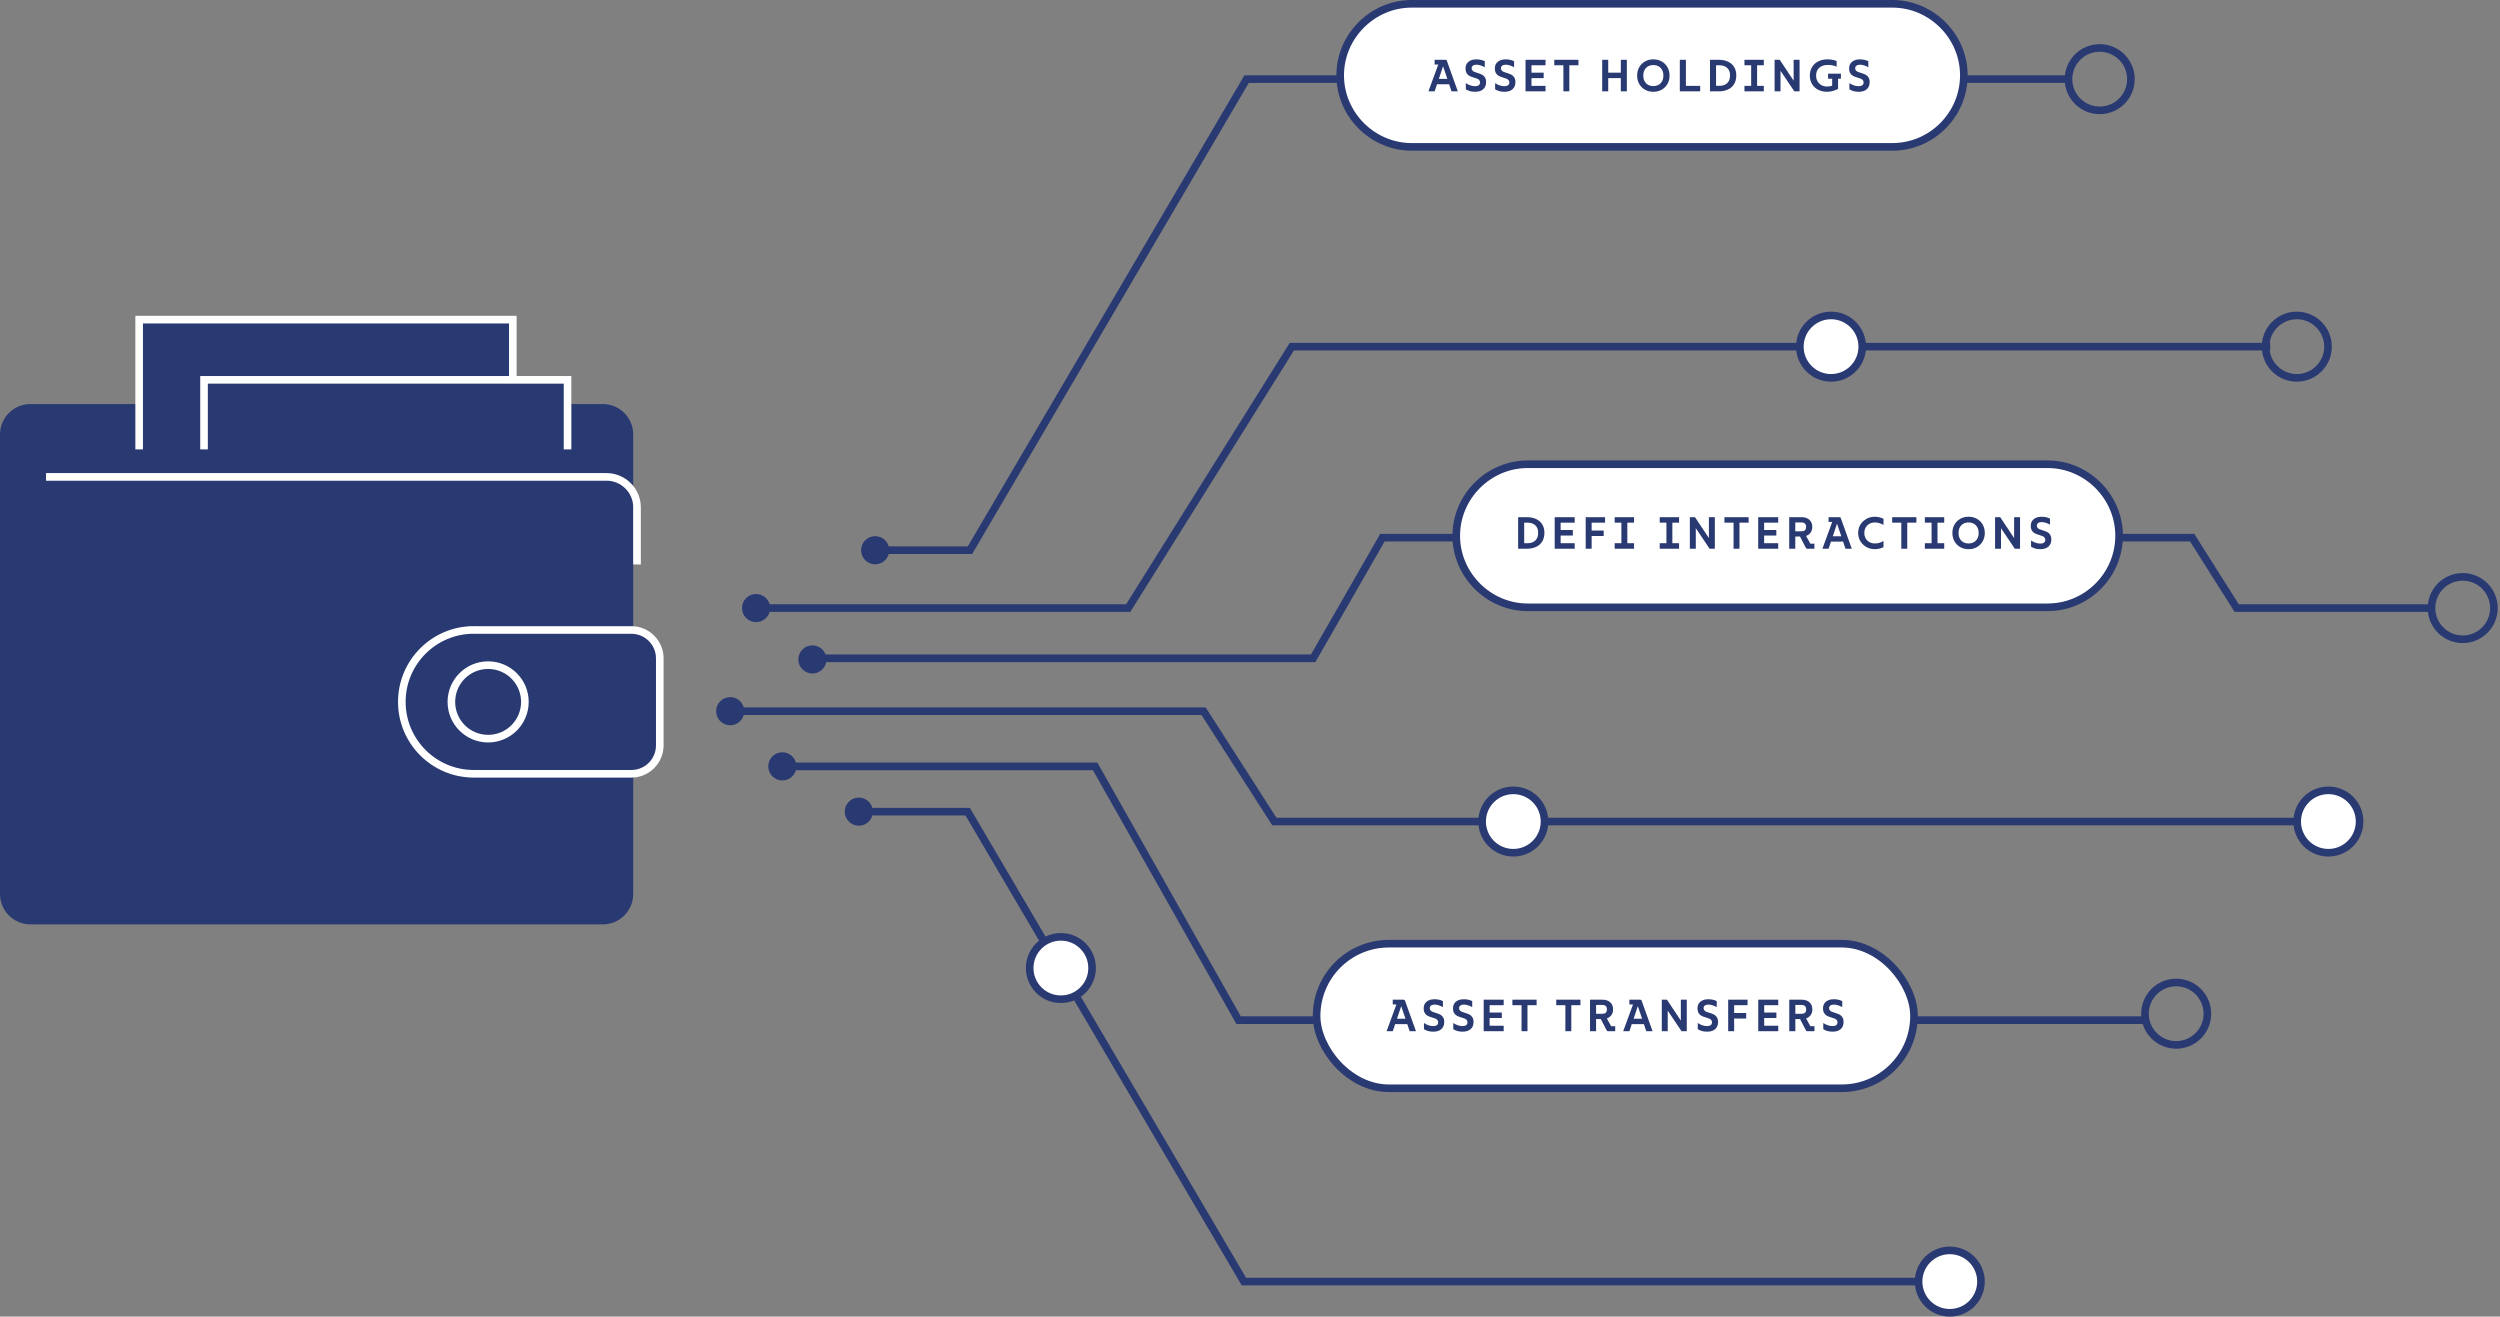 <svg width="657" height="346" viewBox="0 0 657 346" fill="none" xmlns="http://www.w3.org/2000/svg">
<rect x="0" y="0" width="657" height="346" fill="#808080" stroke="none"/>
<path d="M230 144.6H254.9L327.6 20.8H543.6" stroke="#293972" stroke-width="2" stroke-miterlimit="10"/>
<path d="M198.7 159.8H296.5L339.5 91.1H596.6" stroke="#293972" stroke-width="2" stroke-miterlimit="10"/>
<path d="M213.5 173H345.1L363.3 141.3H576.1L587.8 159.8H639" stroke="#293972" stroke-width="2" stroke-miterlimit="10"/>
<path d="M190.4 186.9H316.3L334.9 215.9H603.7" stroke="#293972" stroke-width="2" stroke-miterlimit="10"/>
<path d="M205.6 201.4H287.8L325.5 268.1H563.7" stroke="#293972" stroke-width="2" stroke-miterlimit="10"/>
<path d="M225.7 213.3H254.3L326.9 336.8H512.4" stroke="#293972" stroke-width="2" stroke-miterlimit="10"/>
<path d="M551.8 29C556.329 29 560 25.329 560 20.8C560 16.271 556.329 12.6 551.8 12.6C547.271 12.6 543.6 16.271 543.6 20.8C543.6 25.329 547.271 29 551.8 29Z" stroke="#293972" stroke-width="2" stroke-miterlimit="10"/>
<path d="M603.6 99.3C608.129 99.3 611.8 95.629 611.8 91.1C611.8 86.571 608.129 82.9 603.6 82.9C599.072 82.9 595.4 86.571 595.4 91.1C595.4 95.629 599.072 99.3 603.6 99.3Z" stroke="#293972" stroke-width="2" stroke-miterlimit="10"/>
<path d="M647.2 168C651.729 168 655.4 164.329 655.4 159.8C655.4 155.271 651.729 151.6 647.2 151.6C642.671 151.6 639 155.271 639 159.8C639 164.329 642.671 168 647.2 168Z" stroke="#293972" stroke-width="2" stroke-miterlimit="10"/>
<path d="M611.9 224.1C616.429 224.1 620.1 220.429 620.1 215.9C620.1 211.371 616.429 207.7 611.9 207.7C607.371 207.7 603.7 211.371 603.7 215.9C603.7 220.429 607.371 224.1 611.9 224.1Z" fill="white" stroke="#293972" stroke-width="2" stroke-miterlimit="10"/>
<path d="M397.7 224.1C402.229 224.1 405.9 220.429 405.9 215.9C405.9 211.371 402.229 207.7 397.7 207.7C393.171 207.7 389.5 211.371 389.5 215.9C389.5 220.429 393.171 224.1 397.7 224.1Z" fill="white" stroke="#293972" stroke-width="2" stroke-miterlimit="10"/>
<path d="M571.9 274.6C576.429 274.6 580.1 270.929 580.1 266.4C580.1 261.871 576.429 258.2 571.9 258.2C567.371 258.2 563.7 261.871 563.7 266.4C563.7 270.929 567.371 274.6 571.9 274.6Z" stroke="#293972" stroke-width="2" stroke-miterlimit="10"/>
<path d="M512.4 345C516.929 345 520.6 341.329 520.6 336.8C520.6 332.271 516.929 328.6 512.4 328.6C507.871 328.6 504.2 332.271 504.2 336.8C504.2 341.329 507.871 345 512.4 345Z" fill="white" stroke="#293972" stroke-width="2" stroke-miterlimit="10"/>
<path d="M481.2 99.3C485.729 99.3 489.4 95.629 489.4 91.1C489.4 86.571 485.729 82.9 481.2 82.9C476.671 82.9 473 86.571 473 91.1C473 95.629 476.671 99.3 481.2 99.3Z" fill="white" stroke="#293972" stroke-width="2" stroke-miterlimit="10"/>
<path d="M278.8 262.6C283.329 262.6 287 258.929 287 254.4C287 249.871 283.329 246.2 278.8 246.2C274.271 246.2 270.6 249.871 270.6 254.4C270.6 258.929 274.271 262.6 278.8 262.6Z" fill="white" stroke="#293972" stroke-width="2" stroke-miterlimit="10"/>
<path d="M230 148.3C232.044 148.3 233.7 146.643 233.7 144.6C233.7 142.556 232.044 140.9 230 140.9C227.957 140.9 226.3 142.556 226.3 144.6C226.3 146.643 227.957 148.3 230 148.3Z" fill="#293972"/>
<path d="M198.7 163.5C200.743 163.5 202.4 161.844 202.4 159.8C202.4 157.757 200.743 156.1 198.7 156.1C196.656 156.1 195 157.757 195 159.8C195 161.844 196.656 163.5 198.7 163.5Z" fill="#293972"/>
<path d="M213.5 177C215.544 177 217.2 175.344 217.2 173.3C217.2 171.257 215.544 169.6 213.5 169.6C211.457 169.6 209.8 171.257 209.8 173.3C209.8 175.344 211.457 177 213.5 177Z" fill="#293972"/>
<path d="M191.9 190.6C193.944 190.6 195.6 188.944 195.6 186.9C195.6 184.857 193.944 183.2 191.9 183.2C189.857 183.2 188.2 184.857 188.2 186.9C188.2 188.944 189.857 190.6 191.9 190.6Z" fill="#293972"/>
<path d="M205.6 205.1C207.644 205.1 209.3 203.444 209.3 201.4C209.3 199.357 207.644 197.7 205.6 197.7C203.557 197.7 201.9 199.357 201.9 201.4C201.9 203.444 203.557 205.1 205.6 205.1Z" fill="#293972"/>
<path d="M225.7 217C227.743 217 229.4 215.344 229.4 213.3C229.4 211.257 227.743 209.6 225.7 209.6C223.656 209.6 222 211.257 222 213.3C222 215.344 223.656 217 225.7 217Z" fill="#293972"/>
<path d="M497.3 38.6H371C360.7 38.6 352.2 30.1 352.2 19.8C352.2 9.5 360.7 1 371 1H497.3C507.6 1 516.1 9.5 516.1 19.8C516.1 30.1 507.7 38.6 497.3 38.6Z" fill="white" stroke="#293972" stroke-width="2" stroke-miterlimit="10"/>
<path d="M377.64 22.14L377.028 24H375.396L377.976 16.968H377.016V15.72H379.824C379.96 15.72 380.052 15.736 380.1 15.768C380.156 15.8 380.2 15.864 380.232 15.96L383.112 24H381.456L380.832 22.14H377.64ZM380.364 20.724L379.236 17.412L378.132 20.724H380.364ZM387.689 24.12C387.145 24.12 386.681 24.064 386.297 23.952C385.921 23.84 385.561 23.68 385.217 23.472V21.84C385.545 22.072 385.929 22.268 386.369 22.428C386.809 22.58 387.241 22.656 387.665 22.656C388.073 22.656 388.389 22.572 388.613 22.404C388.837 22.236 388.949 21.988 388.949 21.66C388.949 21.412 388.881 21.212 388.745 21.06C388.617 20.9 388.453 20.78 388.253 20.7C388.053 20.612 387.773 20.516 387.413 20.412C386.925 20.268 386.533 20.124 386.237 19.98C385.941 19.836 385.685 19.604 385.469 19.284C385.253 18.964 385.145 18.528 385.145 17.976C385.145 17.496 385.261 17.076 385.493 16.716C385.733 16.356 386.065 16.08 386.489 15.888C386.913 15.696 387.397 15.6 387.941 15.6C388.829 15.6 389.581 15.764 390.197 16.092V17.676C389.853 17.468 389.481 17.304 389.081 17.184C388.689 17.064 388.341 17.004 388.037 17.004C387.621 17.004 387.301 17.088 387.077 17.256C386.853 17.424 386.741 17.644 386.741 17.916C386.741 18.164 386.805 18.364 386.933 18.516C387.069 18.668 387.233 18.788 387.425 18.876C387.617 18.956 387.897 19.052 388.265 19.164C388.745 19.308 389.137 19.456 389.441 19.608C389.745 19.752 390.005 19.984 390.221 20.304C390.437 20.624 390.545 21.052 390.545 21.588C390.545 22.38 390.293 23 389.789 23.448C389.293 23.896 388.593 24.12 387.689 24.12ZM395.393 24.12C394.849 24.12 394.385 24.064 394.001 23.952C393.625 23.84 393.265 23.68 392.921 23.472V21.84C393.249 22.072 393.633 22.268 394.073 22.428C394.513 22.58 394.945 22.656 395.369 22.656C395.777 22.656 396.093 22.572 396.317 22.404C396.541 22.236 396.653 21.988 396.653 21.66C396.653 21.412 396.585 21.212 396.449 21.06C396.321 20.9 396.157 20.78 395.957 20.7C395.757 20.612 395.477 20.516 395.117 20.412C394.629 20.268 394.237 20.124 393.941 19.98C393.645 19.836 393.389 19.604 393.173 19.284C392.957 18.964 392.849 18.528 392.849 17.976C392.849 17.496 392.965 17.076 393.197 16.716C393.437 16.356 393.769 16.08 394.193 15.888C394.617 15.696 395.101 15.6 395.645 15.6C396.533 15.6 397.285 15.764 397.901 16.092V17.676C397.557 17.468 397.185 17.304 396.785 17.184C396.393 17.064 396.045 17.004 395.741 17.004C395.325 17.004 395.005 17.088 394.781 17.256C394.557 17.424 394.445 17.644 394.445 17.916C394.445 18.164 394.509 18.364 394.637 18.516C394.773 18.668 394.937 18.788 395.129 18.876C395.321 18.956 395.601 19.052 395.969 19.164C396.449 19.308 396.841 19.456 397.145 19.608C397.449 19.752 397.709 19.984 397.925 20.304C398.141 20.624 398.249 21.052 398.249 21.588C398.249 22.38 397.997 23 397.493 23.448C396.997 23.896 396.297 24.12 395.393 24.12ZM406.168 17.16H402.472V19.092H405.676V20.532H402.472V22.56H406.168V24H400.912V15.72H406.168V17.16ZM410.861 17.16H408.461V15.72H414.821V17.16H412.421V24H410.861V17.16ZM421.058 15.72H422.642V19.092H425.954V15.72H427.538V24H425.954V20.532H422.642V24H421.058V15.72ZM434.537 15.6C435.321 15.6 436.033 15.78 436.673 16.14C437.321 16.5 437.829 17.004 438.197 17.652C438.573 18.3 438.761 19.036 438.761 19.86C438.761 20.684 438.573 21.42 438.197 22.068C437.829 22.716 437.321 23.22 436.673 23.58C436.033 23.94 435.321 24.12 434.537 24.12H434.441C433.665 24.12 432.957 23.94 432.317 23.58C431.677 23.22 431.169 22.716 430.793 22.068C430.425 21.42 430.241 20.684 430.241 19.86C430.241 19.036 430.425 18.3 430.793 17.652C431.169 17.004 431.677 16.5 432.317 16.14C432.957 15.78 433.665 15.6 434.441 15.6H434.537ZM434.513 22.62C434.993 22.62 435.433 22.516 435.833 22.308C436.233 22.1 436.549 21.788 436.781 21.372C437.021 20.956 437.141 20.452 437.141 19.86C437.141 19.268 437.021 18.764 436.781 18.348C436.549 17.932 436.233 17.62 435.833 17.412C435.433 17.204 434.993 17.1 434.513 17.1H434.453C433.981 17.1 433.545 17.208 433.145 17.424C432.753 17.632 432.441 17.944 432.209 18.36C431.977 18.776 431.861 19.276 431.861 19.86C431.861 20.452 431.977 20.956 432.209 21.372C432.441 21.788 432.753 22.1 433.145 22.308C433.537 22.516 433.973 22.62 434.453 22.62H434.513ZM443.054 22.56H446.81V24H441.458V15.72H443.054V22.56ZM451.713 15.72C452.641 15.72 453.449 15.884 454.137 16.212C454.833 16.532 455.365 17 455.733 17.616C456.109 18.232 456.297 18.964 456.297 19.812C456.297 20.692 456.109 21.448 455.733 22.08C455.365 22.704 454.833 23.18 454.137 23.508C453.449 23.836 452.641 24 451.713 24H449.385V15.72H451.713ZM451.965 22.548C452.749 22.548 453.393 22.32 453.897 21.864C454.401 21.4 454.653 20.716 454.653 19.812C454.653 19.228 454.533 18.74 454.293 18.348C454.053 17.948 453.729 17.652 453.321 17.46C452.921 17.26 452.469 17.16 451.965 17.16H450.981V22.548H451.965ZM461.766 17.16V22.56H463.53V24H458.442V22.56H460.206V17.16H458.442V15.72H463.53V17.16H461.766ZM467.923 18.6V24H466.363V15.72H467.719L471.367 21.204V15.72H472.927V24H471.547L467.923 18.6ZM483.788 20.688H483.044V23.34C482.74 23.54 482.324 23.72 481.796 23.88C481.268 24.04 480.724 24.12 480.164 24.12C479.316 24.12 478.548 23.952 477.86 23.616C477.172 23.272 476.628 22.78 476.228 22.14C475.828 21.492 475.628 20.736 475.628 19.872C475.628 18.992 475.828 18.232 476.228 17.592C476.628 16.944 477.176 16.452 477.872 16.116C478.568 15.772 479.348 15.6 480.212 15.6C481.18 15.6 482 15.748 482.672 16.044V17.544C482.064 17.224 481.292 17.064 480.356 17.064C479.412 17.064 478.66 17.312 478.1 17.808C477.548 18.296 477.272 18.98 477.272 19.86C477.272 20.436 477.4 20.944 477.656 21.384C477.912 21.816 478.26 22.152 478.7 22.392C479.14 22.624 479.628 22.74 480.164 22.74C480.428 22.74 480.68 22.716 480.92 22.668C481.168 22.62 481.36 22.568 481.496 22.512V20.688H480.416V19.368H483.788V20.688ZM488.491 24.12C487.947 24.12 487.483 24.064 487.099 23.952C486.723 23.84 486.363 23.68 486.019 23.472V21.84C486.347 22.072 486.731 22.268 487.171 22.428C487.611 22.58 488.043 22.656 488.467 22.656C488.875 22.656 489.191 22.572 489.415 22.404C489.639 22.236 489.751 21.988 489.751 21.66C489.751 21.412 489.683 21.212 489.547 21.06C489.419 20.9 489.255 20.78 489.055 20.7C488.855 20.612 488.575 20.516 488.215 20.412C487.727 20.268 487.335 20.124 487.039 19.98C486.743 19.836 486.487 19.604 486.271 19.284C486.055 18.964 485.947 18.528 485.947 17.976C485.947 17.496 486.063 17.076 486.295 16.716C486.535 16.356 486.867 16.08 487.291 15.888C487.715 15.696 488.199 15.6 488.743 15.6C489.631 15.6 490.383 15.764 490.999 16.092V17.676C490.655 17.468 490.283 17.304 489.883 17.184C489.491 17.064 489.143 17.004 488.839 17.004C488.423 17.004 488.103 17.088 487.879 17.256C487.655 17.424 487.543 17.644 487.543 17.916C487.543 18.164 487.607 18.364 487.735 18.516C487.871 18.668 488.035 18.788 488.227 18.876C488.419 18.956 488.699 19.052 489.067 19.164C489.547 19.308 489.939 19.456 490.243 19.608C490.547 19.752 490.807 19.984 491.023 20.304C491.239 20.624 491.347 21.052 491.347 21.588C491.347 22.38 491.095 23 490.591 23.448C490.095 23.896 489.395 24.12 488.491 24.12Z" fill="#293972"/>
<path d="M538.1 159.6H401.5C391.2 159.6 382.7 151.1 382.7 140.8C382.7 130.5 391.2 122 401.5 122H538.1C548.4 122 556.9 130.5 556.9 140.8C556.9 151.1 548.5 159.6 538.1 159.6Z" fill="white" stroke="#293972" stroke-width="2" stroke-miterlimit="10"/>
<path d="M401.288 135.92C402.216 135.92 403.024 136.084 403.712 136.412C404.408 136.732 404.94 137.2 405.308 137.816C405.684 138.432 405.872 139.164 405.872 140.012C405.872 140.892 405.684 141.648 405.308 142.28C404.94 142.904 404.408 143.38 403.712 143.708C403.024 144.036 402.216 144.2 401.288 144.2H398.96V135.92H401.288ZM401.54 142.748C402.324 142.748 402.968 142.52 403.472 142.064C403.976 141.6 404.228 140.916 404.228 140.012C404.228 139.428 404.108 138.94 403.868 138.548C403.628 138.148 403.304 137.852 402.896 137.66C402.496 137.46 402.044 137.36 401.54 137.36H400.556V142.748H401.54ZM413.83 137.36H410.134V139.292H413.338V140.732H410.134V142.76H413.83V144.2H408.574V135.92H413.83V137.36ZM418.283 137.36V139.424H421.451V140.864H418.283V144.2H416.723V135.92H421.811V137.36H418.283ZM427.662 137.36V142.76H429.426V144.2H424.338V142.76H426.102V137.36H424.338V135.92H429.426V137.36H427.662ZM439.496 137.36V142.76H441.26V144.2H436.172V142.76H437.936V137.36H436.172V135.92H441.26V137.36H439.496ZM445.654 138.8V144.2H444.094V135.92H445.45L449.098 141.404V135.92H450.658V144.2H449.278L445.654 138.8ZM455.578 137.36H453.178V135.92H459.538V137.36H457.138V144.2H455.578V137.36ZM467.312 137.36H463.616V139.292H466.82V140.732H463.616V142.76H467.312V144.2H462.056V135.92H467.312V137.36ZM476.829 142.88V144.2H474.957C474.837 144.2 474.753 144.18 474.705 144.14C474.657 144.1 474.605 144.024 474.549 143.912L473.037 141.008H471.801V144.2H470.205V135.92H473.529C474.337 135.92 474.993 136.144 475.497 136.592C476.009 137.032 476.265 137.656 476.265 138.464C476.265 139.064 476.117 139.568 475.821 139.976C475.525 140.384 475.129 140.672 474.633 140.84L475.749 142.88H476.829ZM471.801 139.628H473.433C473.817 139.628 474.113 139.54 474.321 139.364C474.537 139.18 474.645 138.88 474.645 138.464C474.645 137.688 474.233 137.3 473.409 137.3H471.801V139.628ZM481.171 142.34L480.559 144.2H478.927L481.507 137.168H480.547V135.92H483.355C483.491 135.92 483.583 135.936 483.631 135.968C483.687 136 483.731 136.064 483.763 136.16L486.643 144.2H484.987L484.363 142.34H481.171ZM483.895 140.924L482.767 137.612L481.663 140.924H483.895ZM492.69 144.32C491.89 144.32 491.154 144.132 490.482 143.756C489.818 143.38 489.29 142.868 488.898 142.22C488.514 141.572 488.322 140.852 488.322 140.06C488.322 139.268 488.514 138.548 488.898 137.9C489.29 137.252 489.818 136.74 490.482 136.364C491.154 135.988 491.89 135.8 492.69 135.8C493.154 135.8 493.602 135.86 494.034 135.98C494.466 136.1 494.782 136.22 494.982 136.34V137.948C494.654 137.764 494.31 137.612 493.95 137.492C493.598 137.364 493.174 137.3 492.678 137.3C492.182 137.3 491.722 137.416 491.298 137.648C490.882 137.88 490.55 138.208 490.302 138.632C490.062 139.048 489.942 139.524 489.942 140.06C489.942 140.596 490.062 141.076 490.302 141.5C490.55 141.916 490.882 142.24 491.298 142.472C491.722 142.704 492.182 142.82 492.678 142.82C493.174 142.82 493.598 142.76 493.95 142.64C494.31 142.512 494.654 142.356 494.982 142.172V143.78C494.782 143.9 494.466 144.02 494.034 144.14C493.602 144.26 493.154 144.32 492.69 144.32ZM499.664 137.36H497.264V135.92H503.624V137.36H501.224V144.2H499.664V137.36ZM509.178 137.36V142.76H510.942V144.2H505.854V142.76H507.618V137.36H505.854V135.92H510.942V137.36H509.178ZM517.382 135.8C518.166 135.8 518.878 135.98 519.518 136.34C520.166 136.7 520.674 137.204 521.042 137.852C521.418 138.5 521.606 139.236 521.606 140.06C521.606 140.884 521.418 141.62 521.042 142.268C520.674 142.916 520.166 143.42 519.518 143.78C518.878 144.14 518.166 144.32 517.382 144.32H517.286C516.51 144.32 515.802 144.14 515.162 143.78C514.522 143.42 514.014 142.916 513.638 142.268C513.27 141.62 513.086 140.884 513.086 140.06C513.086 139.236 513.27 138.5 513.638 137.852C514.014 137.204 514.522 136.7 515.162 136.34C515.802 135.98 516.51 135.8 517.286 135.8H517.382ZM517.358 142.82C517.838 142.82 518.278 142.716 518.678 142.508C519.078 142.3 519.394 141.988 519.626 141.572C519.866 141.156 519.986 140.652 519.986 140.06C519.986 139.468 519.866 138.964 519.626 138.548C519.394 138.132 519.078 137.82 518.678 137.612C518.278 137.404 517.838 137.3 517.358 137.3H517.298C516.826 137.3 516.39 137.408 515.99 137.624C515.598 137.832 515.286 138.144 515.054 138.56C514.822 138.976 514.706 139.476 514.706 140.06C514.706 140.652 514.822 141.156 515.054 141.572C515.286 141.988 515.598 142.3 515.99 142.508C516.382 142.716 516.818 142.82 517.298 142.82H517.358ZM525.864 138.8V144.2H524.304V135.92H525.66L529.308 141.404V135.92H530.868V144.2H529.488L525.864 138.8ZM536.232 144.32C535.688 144.32 535.224 144.264 534.84 144.152C534.464 144.04 534.104 143.88 533.76 143.672V142.04C534.088 142.272 534.472 142.468 534.912 142.628C535.352 142.78 535.784 142.856 536.208 142.856C536.616 142.856 536.932 142.772 537.156 142.604C537.38 142.436 537.492 142.188 537.492 141.86C537.492 141.612 537.424 141.412 537.288 141.26C537.16 141.1 536.996 140.98 536.796 140.9C536.596 140.812 536.316 140.716 535.956 140.612C535.468 140.468 535.076 140.324 534.78 140.18C534.484 140.036 534.228 139.804 534.012 139.484C533.796 139.164 533.688 138.728 533.688 138.176C533.688 137.696 533.804 137.276 534.036 136.916C534.276 136.556 534.608 136.28 535.032 136.088C535.456 135.896 535.94 135.8 536.484 135.8C537.372 135.8 538.124 135.964 538.74 136.292V137.876C538.396 137.668 538.024 137.504 537.624 137.384C537.232 137.264 536.884 137.204 536.58 137.204C536.164 137.204 535.844 137.288 535.62 137.456C535.396 137.624 535.284 137.844 535.284 138.116C535.284 138.364 535.348 138.564 535.476 138.716C535.612 138.868 535.776 138.988 535.968 139.076C536.16 139.156 536.44 139.252 536.808 139.364C537.288 139.508 537.68 139.656 537.984 139.808C538.288 139.952 538.548 140.184 538.764 140.504C538.98 140.824 539.088 141.252 539.088 141.788C539.088 142.58 538.836 143.2 538.332 143.648C537.836 144.096 537.136 144.32 536.232 144.32Z" fill="#293972"/>
<rect x="346" y="248" width="157" height="38" rx="19" fill="white" stroke="#293972" stroke-width="2"/>
<path d="M366.64 269.14L366.028 271H364.396L366.976 263.968H366.016V262.72H368.824C368.96 262.72 369.052 262.736 369.1 262.768C369.156 262.8 369.2 262.864 369.232 262.96L372.112 271H370.456L369.832 269.14H366.64ZM369.364 267.724L368.236 264.412L367.132 267.724H369.364ZM376.689 271.12C376.145 271.12 375.681 271.064 375.297 270.952C374.921 270.84 374.561 270.68 374.217 270.472V268.84C374.545 269.072 374.929 269.268 375.369 269.428C375.809 269.58 376.241 269.656 376.665 269.656C377.073 269.656 377.389 269.572 377.613 269.404C377.837 269.236 377.949 268.988 377.949 268.66C377.949 268.412 377.881 268.212 377.745 268.06C377.617 267.9 377.453 267.78 377.253 267.7C377.053 267.612 376.773 267.516 376.413 267.412C375.925 267.268 375.533 267.124 375.237 266.98C374.941 266.836 374.685 266.604 374.469 266.284C374.253 265.964 374.145 265.528 374.145 264.976C374.145 264.496 374.261 264.076 374.493 263.716C374.733 263.356 375.065 263.08 375.489 262.888C375.913 262.696 376.397 262.6 376.941 262.6C377.829 262.6 378.581 262.764 379.197 263.092V264.676C378.853 264.468 378.481 264.304 378.081 264.184C377.689 264.064 377.341 264.004 377.037 264.004C376.621 264.004 376.301 264.088 376.077 264.256C375.853 264.424 375.741 264.644 375.741 264.916C375.741 265.164 375.805 265.364 375.933 265.516C376.069 265.668 376.233 265.788 376.425 265.876C376.617 265.956 376.897 266.052 377.265 266.164C377.745 266.308 378.137 266.456 378.441 266.608C378.745 266.752 379.005 266.984 379.221 267.304C379.437 267.624 379.545 268.052 379.545 268.588C379.545 269.38 379.293 270 378.789 270.448C378.293 270.896 377.593 271.12 376.689 271.12ZM384.393 271.12C383.849 271.12 383.385 271.064 383.001 270.952C382.625 270.84 382.265 270.68 381.921 270.472V268.84C382.249 269.072 382.633 269.268 383.073 269.428C383.513 269.58 383.945 269.656 384.369 269.656C384.777 269.656 385.093 269.572 385.317 269.404C385.541 269.236 385.653 268.988 385.653 268.66C385.653 268.412 385.585 268.212 385.449 268.06C385.321 267.9 385.157 267.78 384.957 267.7C384.757 267.612 384.477 267.516 384.117 267.412C383.629 267.268 383.237 267.124 382.941 266.98C382.645 266.836 382.389 266.604 382.173 266.284C381.957 265.964 381.849 265.528 381.849 264.976C381.849 264.496 381.965 264.076 382.197 263.716C382.437 263.356 382.769 263.08 383.193 262.888C383.617 262.696 384.101 262.6 384.645 262.6C385.533 262.6 386.285 262.764 386.901 263.092V264.676C386.557 264.468 386.185 264.304 385.785 264.184C385.393 264.064 385.045 264.004 384.741 264.004C384.325 264.004 384.005 264.088 383.781 264.256C383.557 264.424 383.445 264.644 383.445 264.916C383.445 265.164 383.509 265.364 383.637 265.516C383.773 265.668 383.937 265.788 384.129 265.876C384.321 265.956 384.601 266.052 384.969 266.164C385.449 266.308 385.841 266.456 386.145 266.608C386.449 266.752 386.709 266.984 386.925 267.304C387.141 267.624 387.249 268.052 387.249 268.588C387.249 269.38 386.997 270 386.493 270.448C385.997 270.896 385.297 271.12 384.393 271.12ZM395.168 264.16H391.472V266.092H394.676V267.532H391.472V269.56H395.168V271H389.912V262.72H395.168V264.16ZM399.861 264.16H397.461V262.72H403.821V264.16H401.421V271H399.861V264.16ZM411.378 264.16H408.978V262.72H415.338V264.16H412.938V271H411.378V264.16ZM424.48 269.68V271H422.608C422.488 271 422.404 270.98 422.356 270.94C422.308 270.9 422.256 270.824 422.2 270.712L420.688 267.808H419.452V271H417.856V262.72H421.18C421.988 262.72 422.644 262.944 423.148 263.392C423.66 263.832 423.916 264.456 423.916 265.264C423.916 265.864 423.768 266.368 423.472 266.776C423.176 267.184 422.78 267.472 422.284 267.64L423.4 269.68H424.48ZM419.452 266.428H421.084C421.468 266.428 421.764 266.34 421.972 266.164C422.188 265.98 422.296 265.68 422.296 265.264C422.296 264.488 421.884 264.1 421.06 264.1H419.452V266.428ZM428.822 269.14L428.21 271H426.578L429.158 263.968H428.198V262.72H431.006C431.142 262.72 431.234 262.736 431.282 262.768C431.338 262.8 431.382 262.864 431.414 262.96L434.294 271H432.638L432.014 269.14H428.822ZM431.546 267.724L430.418 264.412L429.314 267.724H431.546ZM438.281 265.6V271H436.721V262.72H438.077L441.725 268.204V262.72H443.285V271H441.905L438.281 265.6ZM448.649 271.12C448.105 271.12 447.641 271.064 447.257 270.952C446.881 270.84 446.521 270.68 446.177 270.472V268.84C446.505 269.072 446.889 269.268 447.329 269.428C447.769 269.58 448.201 269.656 448.625 269.656C449.033 269.656 449.349 269.572 449.573 269.404C449.797 269.236 449.909 268.988 449.909 268.66C449.909 268.412 449.841 268.212 449.705 268.06C449.577 267.9 449.413 267.78 449.213 267.7C449.013 267.612 448.733 267.516 448.373 267.412C447.885 267.268 447.493 267.124 447.197 266.98C446.901 266.836 446.645 266.604 446.429 266.284C446.213 265.964 446.105 265.528 446.105 264.976C446.105 264.496 446.221 264.076 446.453 263.716C446.693 263.356 447.025 263.08 447.449 262.888C447.873 262.696 448.357 262.6 448.901 262.6C449.789 262.6 450.541 262.764 451.157 263.092V264.676C450.813 264.468 450.441 264.304 450.041 264.184C449.649 264.064 449.301 264.004 448.997 264.004C448.581 264.004 448.261 264.088 448.037 264.256C447.813 264.424 447.701 264.644 447.701 264.916C447.701 265.164 447.765 265.364 447.893 265.516C448.029 265.668 448.193 265.788 448.385 265.876C448.577 265.956 448.857 266.052 449.225 266.164C449.705 266.308 450.097 266.456 450.401 266.608C450.705 266.752 450.965 266.984 451.181 267.304C451.397 267.624 451.505 268.052 451.505 268.588C451.505 269.38 451.253 270 450.749 270.448C450.253 270.896 449.553 271.12 448.649 271.12ZM455.728 264.16V266.224H458.896V267.664H455.728V271H454.168V262.72H459.256V264.16H455.728ZM467.327 264.16H463.631V266.092H466.835V267.532H463.631V269.56H467.327V271H462.071V262.72H467.327V264.16ZM476.844 269.68V271H474.972C474.852 271 474.768 270.98 474.72 270.94C474.672 270.9 474.62 270.824 474.564 270.712L473.052 267.808H471.816V271H470.22V262.72H473.544C474.352 262.72 475.008 262.944 475.512 263.392C476.024 263.832 476.28 264.456 476.28 265.264C476.28 265.864 476.132 266.368 475.836 266.776C475.54 267.184 475.144 267.472 474.648 267.64L475.764 269.68H476.844ZM471.816 266.428H473.448C473.832 266.428 474.128 266.34 474.336 266.164C474.552 265.98 474.66 265.68 474.66 265.264C474.66 264.488 474.248 264.1 473.424 264.1H471.816V266.428ZM481.633 271.12C481.089 271.12 480.625 271.064 480.241 270.952C479.865 270.84 479.505 270.68 479.161 270.472V268.84C479.489 269.072 479.873 269.268 480.313 269.428C480.753 269.58 481.185 269.656 481.609 269.656C482.017 269.656 482.333 269.572 482.557 269.404C482.781 269.236 482.893 268.988 482.893 268.66C482.893 268.412 482.825 268.212 482.689 268.06C482.561 267.9 482.397 267.78 482.197 267.7C481.997 267.612 481.717 267.516 481.357 267.412C480.869 267.268 480.477 267.124 480.181 266.98C479.885 266.836 479.629 266.604 479.413 266.284C479.197 265.964 479.089 265.528 479.089 264.976C479.089 264.496 479.205 264.076 479.437 263.716C479.677 263.356 480.009 263.08 480.433 262.888C480.857 262.696 481.341 262.6 481.885 262.6C482.773 262.6 483.525 262.764 484.141 263.092V264.676C483.797 264.468 483.425 264.304 483.025 264.184C482.633 264.064 482.285 264.004 481.981 264.004C481.565 264.004 481.245 264.088 481.021 264.256C480.797 264.424 480.685 264.644 480.685 264.916C480.685 265.164 480.749 265.364 480.877 265.516C481.013 265.668 481.177 265.788 481.369 265.876C481.561 265.956 481.841 266.052 482.209 266.164C482.689 266.308 483.081 266.456 483.385 266.608C483.689 266.752 483.949 266.984 484.165 267.304C484.381 267.624 484.489 268.052 484.489 268.588C484.489 269.38 484.237 270 483.733 270.448C483.237 270.896 482.537 271.12 481.633 271.12Z" fill="#293972"/>
<g clip-path="url(#clip0_10093_11190)">
<path d="M158.41 106.18H8C3.582 106.18 0 109.762 0 114.18V234.93C0 239.348 3.582 242.93 8 242.93H158.41C162.828 242.93 166.41 239.348 166.41 234.93V114.18C166.41 109.762 162.828 106.18 158.41 106.18Z" fill="#293972"/>
<path d="M134.77 101.05V84H36.57V118.1" fill="#293972"/>
<path d="M134.77 101.05V84H36.57V118.1" stroke="white" stroke-width="2" stroke-miterlimit="10"/>
<path d="M149.15 118.1V99.82H53.62V118.1" fill="#293972"/>
<path d="M149.15 118.1V99.82H53.62V118.1" stroke="white" stroke-width="2" stroke-miterlimit="10"/>
<path d="M167.41 148.34V133.33C167.41 128.93 163.81 125.33 159.41 125.33H12.09" stroke="white" stroke-width="2" stroke-miterlimit="10"/>
<path d="M124.5 165.56H165.93C170.05 165.56 173.39 168.9 173.39 173.02V195.89C173.39 200.01 170.05 203.35 165.93 203.35H124.5C114.07 203.35 105.6 194.88 105.6 184.45C105.6 174.02 114.07 165.55 124.5 165.55V165.56Z" fill="#293972" stroke="white" stroke-width="2" stroke-miterlimit="10"/>
<path d="M128.28 194.12C133.615 194.12 137.94 189.795 137.94 184.46C137.94 179.125 133.615 174.8 128.28 174.8C122.945 174.8 118.62 179.125 118.62 184.46C118.62 189.795 122.945 194.12 128.28 194.12Z" stroke="white" stroke-width="2" stroke-miterlimit="10"/>
</g>
<defs>
<clipPath id="clip0_10093_11190">
<rect width="174.39" height="159.93" fill="white" transform="translate(0 83)"/>
</clipPath>
</defs>
</svg>
